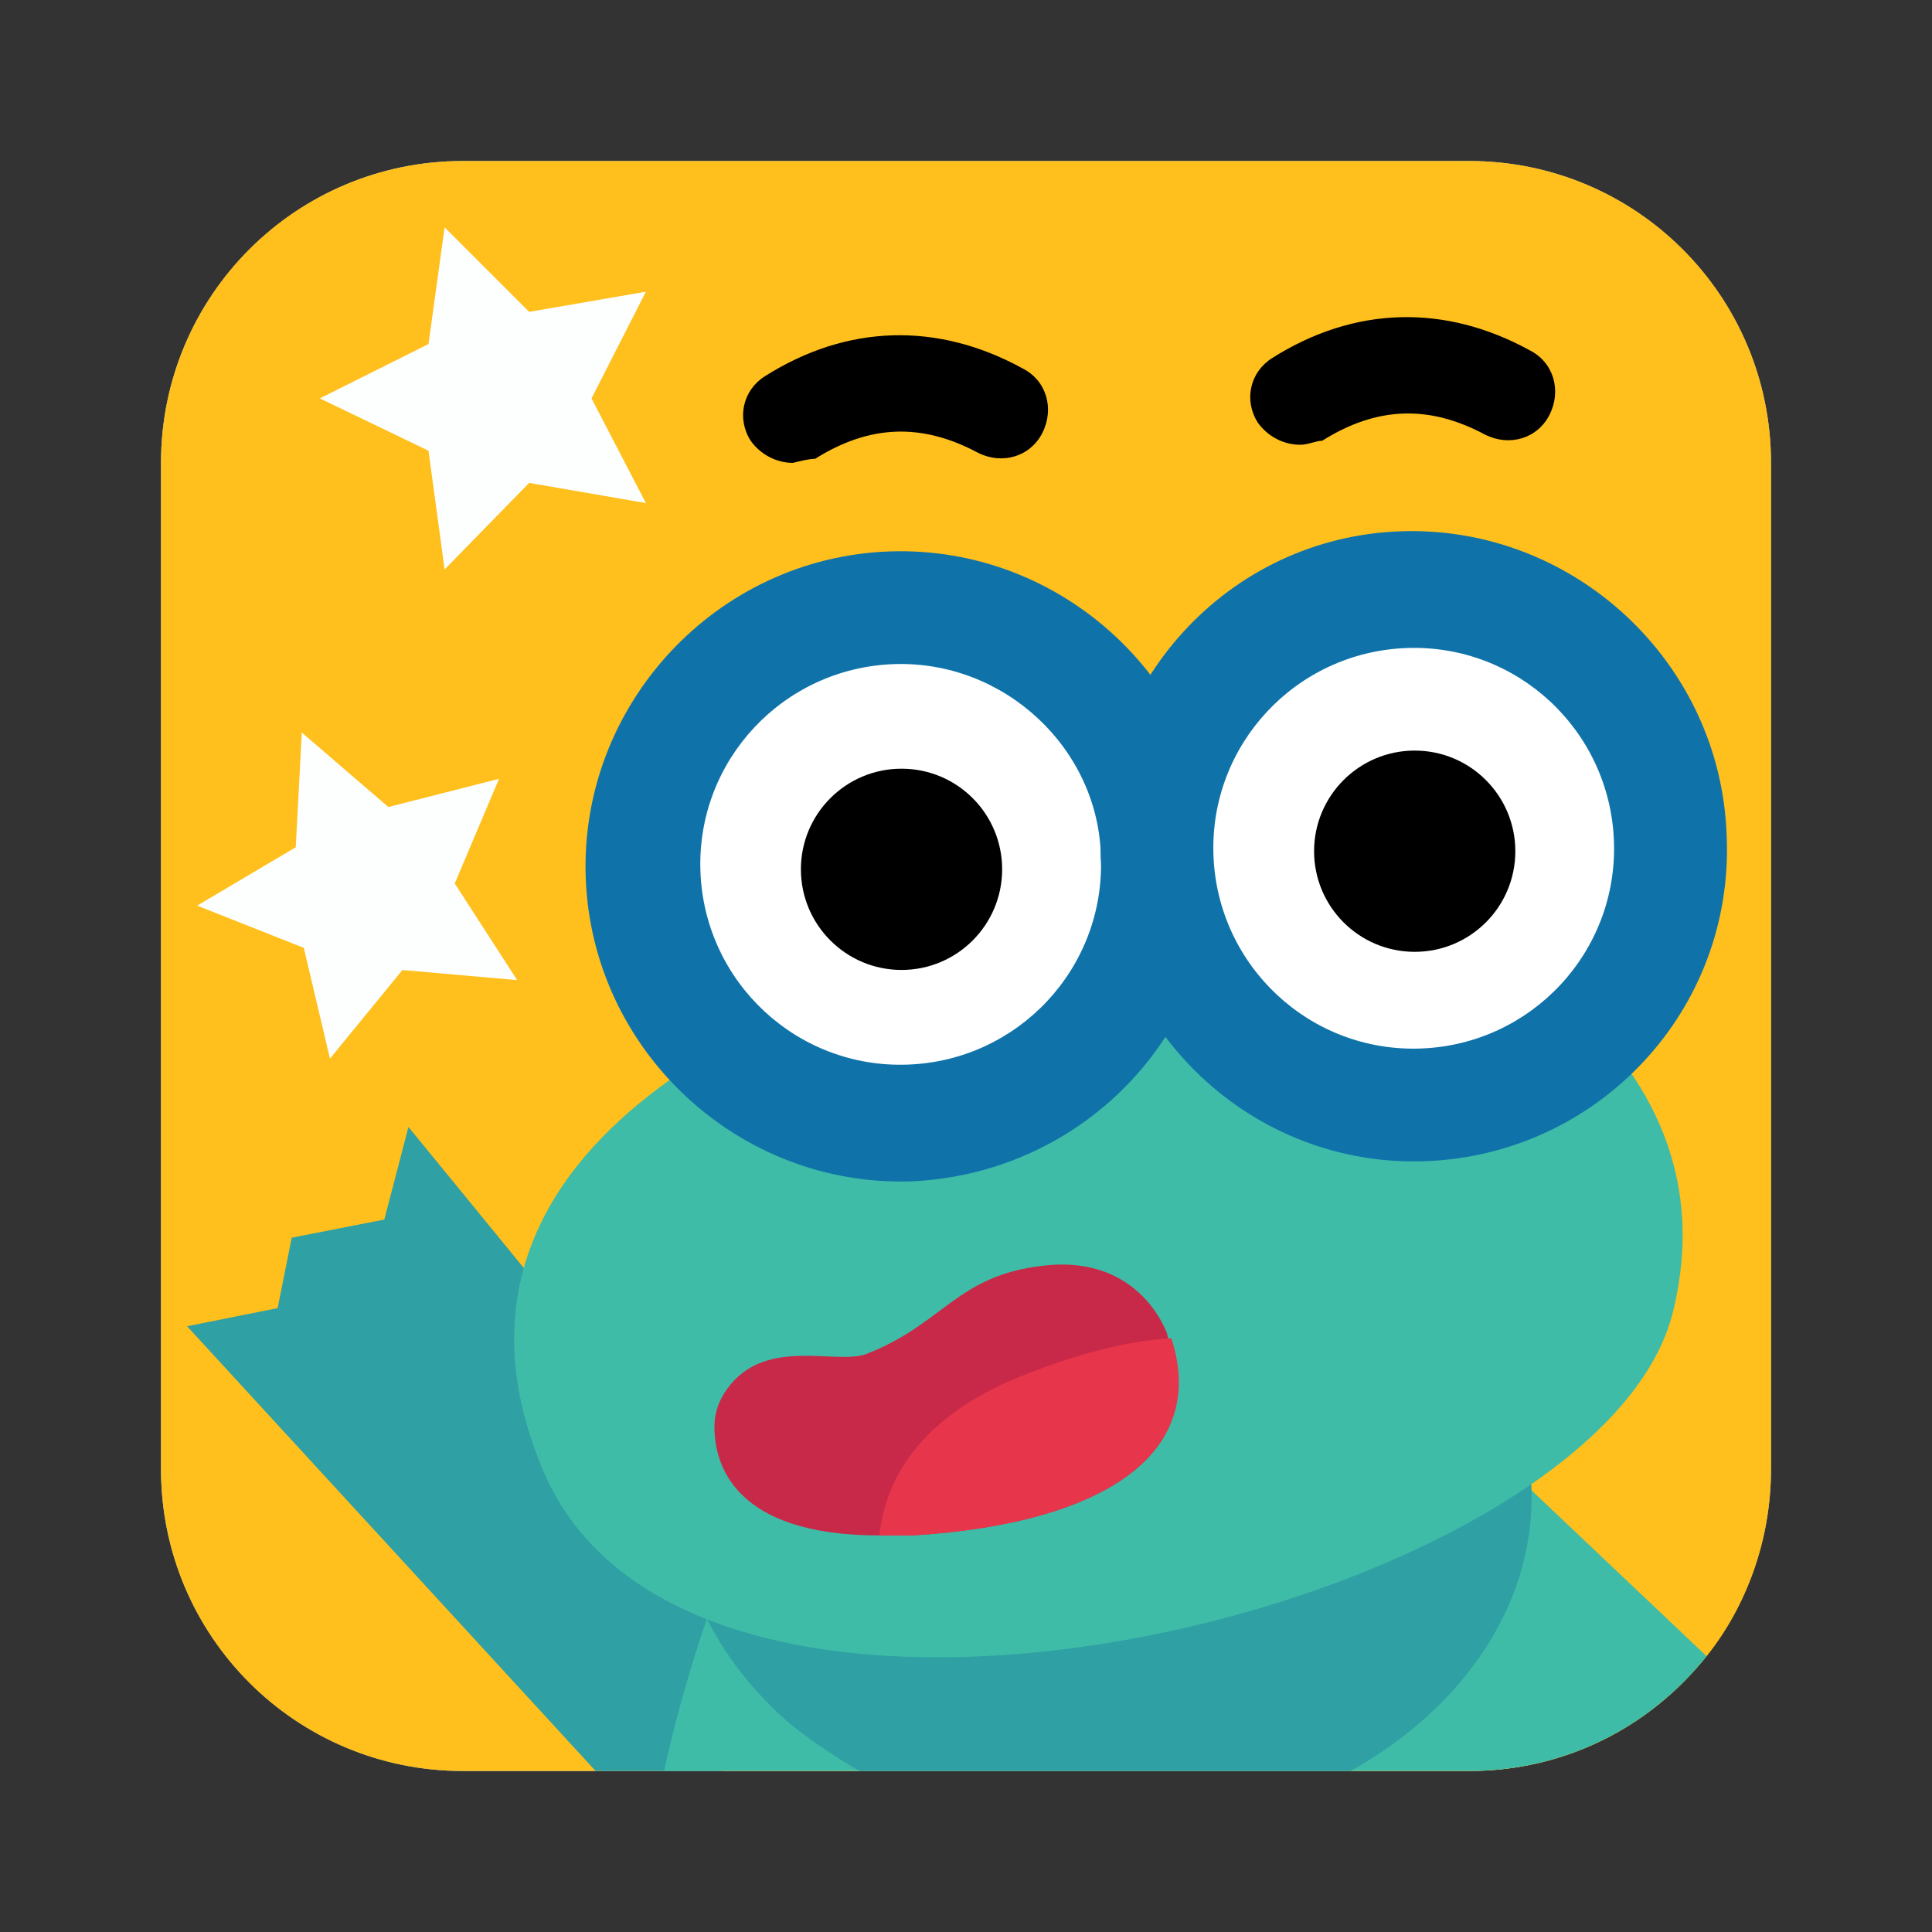 <?xml version="1.0" encoding="UTF-8"?> <svg xmlns="http://www.w3.org/2000/svg" width="24" height="24" viewBox="0 0 24 24" fill="none"><rect x="0" y="0" width="24" height="24" fill="#333333" stroke="none"/><g clip-path="url(#clip0_693_9741)"><path d="M2 5.75C2 3.679 3.679 2 5.75 2H18.25C20.321 2 22 3.679 22 5.75V18.25C22 20.321 20.321 22 18.25 22H5.75C3.679 22 2 20.321 2 18.25V5.75Z" fill="#97D0E0"></path><g clip-path="url(#clip1_693_9741)"><path d="M22 5.75V18.25C22 19.125 21.7 19.95 21.2 20.575C20.5 21.45 19.45 22 18.25 22H5.75C3.675 22 2 20.325 2 18.25V5.75C2 3.675 3.675 2 5.75 2H18.25C20.325 2 22 3.675 22 5.75Z" fill="#FFBF1C"></path><path d="M9.674 19.625L9.299 20.925L9.124 21.475L9.049 21.75L8.974 22H7.399L2.324 16.475L3.449 16.25L3.624 15.375L4.774 15.15L5.074 14L8.449 18.125L9.674 19.625Z" fill="#2FA0A4"></path><path d="M21.2 20.574C20.5 21.449 19.45 21.999 18.25 21.999H8.25C8.5 20.824 8.925 19.699 8.925 19.699L18.825 18.324L21.2 20.574Z" fill="#3FBCA7"></path><path d="M19.026 18.599C19.026 20 18.126 21.25 16.776 22H10.676C10.376 21.825 10.076 21.625 9.826 21.424C9.651 21.274 9.476 21.099 9.326 20.924C8.751 20.25 8.426 19.474 8.426 18.599C8.426 18.45 8.426 18.274 8.451 18.125C8.751 16.049 11.001 14.45 13.726 14.45C16.651 14.425 19.026 16.299 19.026 18.599Z" fill="#2FA0A4"></path><path d="M11.025 12.125C11.025 12.125 4.85 13.8 6.75 18.275C8.65 22.75 19.825 19.975 20.775 16.325C21.7 12.675 17.275 11.125 17.275 11.125L11.025 12.125Z" fill="#3FBCA7"></path><path d="M11.2 13.951C12.967 13.951 14.4 12.518 14.4 10.751C14.4 8.983 12.967 7.551 11.2 7.551C9.433 7.551 8 8.983 8 10.751C8 12.518 9.433 13.951 11.2 13.951Z" fill="white"></path><path d="M11.326 14.675C9.176 14.75 7.351 13.05 7.276 10.9C7.201 8.75 8.901 6.925 11.051 6.85C13.201 6.775 15.026 8.475 15.101 10.625C15.176 12.775 13.501 14.575 11.326 14.675ZM11.101 8.25C9.726 8.3 8.651 9.45 8.701 10.825C8.751 12.2 9.901 13.275 11.276 13.225C12.651 13.175 13.726 12.025 13.676 10.65C13.651 9.3 12.476 8.2 11.101 8.25Z" fill="#0F73AA"></path><path d="M17.575 13.724C19.342 13.724 20.775 12.291 20.775 10.524C20.775 8.757 19.342 7.324 17.575 7.324C15.808 7.324 14.375 8.757 14.375 10.524C14.375 12.291 15.808 13.724 17.575 13.724Z" fill="white"></path><path d="M17.699 14.425C15.549 14.5 13.774 12.8 13.674 10.65C13.599 8.5 15.249 6.675 17.399 6.6C19.549 6.525 21.374 8.225 21.449 10.375C21.549 12.55 19.849 14.35 17.699 14.425ZM17.474 8.05C16.099 8.1 15.024 9.25 15.074 10.625C15.124 12 16.274 13.075 17.649 13.025C19.024 12.975 20.099 11.825 20.049 10.45C19.999 9.075 18.849 8 17.474 8.05Z" fill="#0F73AA"></path><path d="M11.199 12.049C11.89 12.049 12.449 11.489 12.449 10.799C12.449 10.108 11.89 9.549 11.199 9.549C10.509 9.549 9.949 10.108 9.949 10.799C9.949 11.489 10.509 12.049 11.199 12.049Z" fill="black"></path><path d="M17.574 11.824C18.265 11.824 18.824 11.265 18.824 10.574C18.824 9.884 18.265 9.324 17.574 9.324C16.884 9.324 16.324 9.884 16.324 10.574C16.324 11.265 16.884 11.824 17.574 11.824Z" fill="black"></path><path d="M9.85 5.75C9.65 5.75 9.45 5.65 9.325 5.475C9.15 5.2 9.225 4.85 9.5 4.675C10.525 4.025 11.65 4 12.7 4.575C13 4.725 13.1 5.075 12.95 5.375C12.8 5.675 12.45 5.775 12.15 5.625C11.45 5.25 10.8 5.275 10.125 5.7C10.05 5.7 9.95 5.725 9.85 5.75Z" fill="black"></path><path d="M16.15 5.525C15.95 5.525 15.75 5.425 15.625 5.25C15.45 4.975 15.525 4.625 15.8 4.45C16.825 3.8 17.95 3.775 19 4.35C19.3 4.5 19.4 4.85 19.25 5.15C19.1 5.45 18.75 5.55 18.45 5.4C17.75 5.025 17.1 5.05 16.425 5.475C16.35 5.475 16.25 5.525 16.15 5.525Z" fill="black"></path><path d="M11.325 19.074C11.2 19.074 11.05 19.074 10.925 19.074C9.1 19.074 8.875 18.174 8.875 17.724C8.875 17.524 8.95 17.349 9.075 17.199C9.55 16.624 10.375 16.949 10.75 16.824C11.725 16.449 11.875 15.849 12.95 15.724C14.175 15.574 14.5 16.574 14.5 16.574C14.5 16.599 14.525 16.649 14.525 16.674C15 17.999 13.8 18.924 11.325 19.074Z" fill="#C92948"></path><path d="M11.326 19.075C11.201 19.075 11.051 19.075 10.926 19.075C10.976 18.525 11.301 17.65 12.676 17.1C13.476 16.775 14.101 16.65 14.551 16.625C15.001 18 13.801 18.925 11.326 19.075Z" fill="#E7364B"></path><path d="M3.749 9.1L4.824 10.025L6.199 9.675L5.649 10.975L6.424 12.175L4.999 12.05L4.099 13.15L3.774 11.775L2.449 11.25L3.674 10.525L3.749 9.1Z" fill="#FDFFFF"></path><path d="M8.023 3.624L7.348 4.949L8.023 6.249L6.573 5.999L5.523 7.074L5.323 5.599L3.973 4.949L5.323 4.274L5.523 2.824L6.573 3.874L8.023 3.624Z" fill="#FDFFFF"></path></g></g><defs><clipPath id="clip0_693_9741"><rect width="24" height="24" fill="white"></rect></clipPath><clipPath id="clip1_693_9741"><rect width="20" height="20" fill="white" transform="translate(2 2)"></rect></clipPath></defs></svg> 